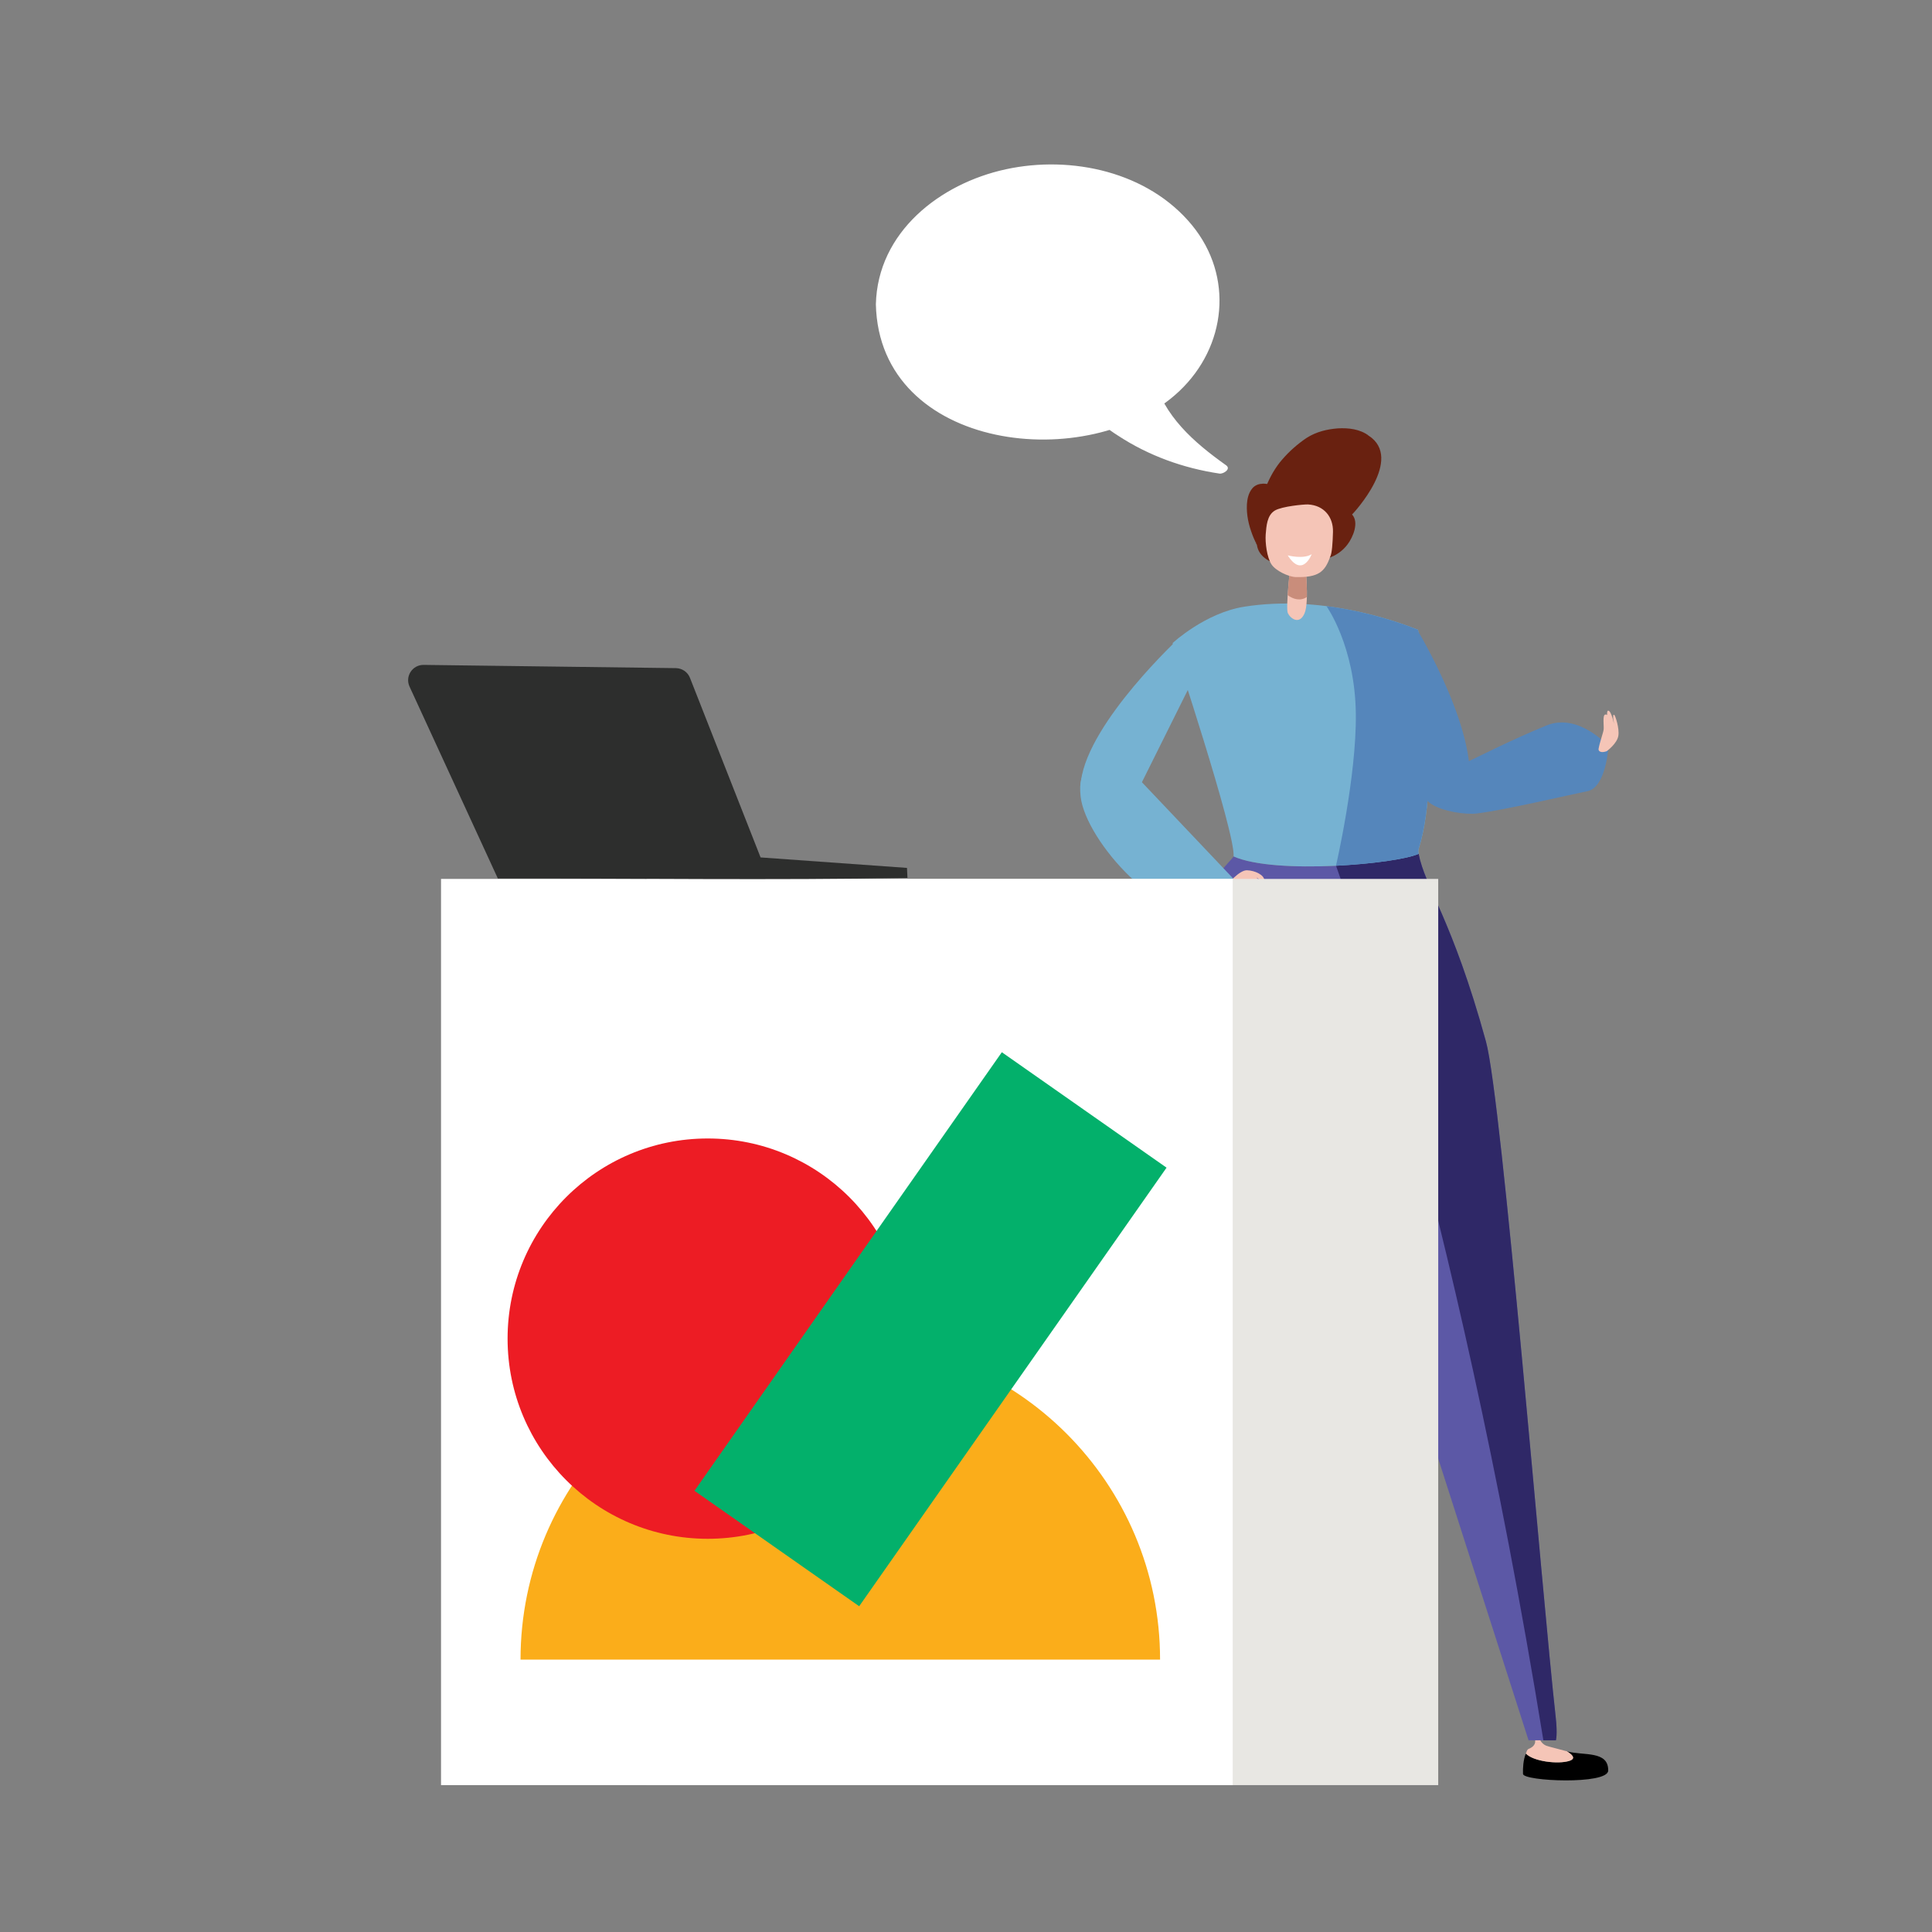 <?xml version="1.0" encoding="utf-8"?>
<!-- Generator: Adobe Illustrator 24.1.0, SVG Export Plug-In . SVG Version: 6.00 Build 0)  -->
<svg version="1.1" id="Layer_1" xmlns="http://www.w3.org/2000/svg" xmlns:xlink="http://www.w3.org/1999/xlink" x="0px" y="0px"
	 viewBox="0 0 400 400" style="enable-background:new 0 0 400 400;" xml:space="preserve">
<rect x="0" y="0" width="400" height="400" fill="#808080" stroke="none"/>
<style type="text/css">
	.st0{fill:#FFFFFF;}
	.st1{fill:#692110;}
	.st2{fill:#F5C5B7;}
	.st3{fill:#5C58A6;}
	.st4{fill:#2F2867;}
	.st5{fill:#76B2D2;}
	.st6{fill:#C98D7B;}
	.st7{fill:#5586BB;}
	.st8{fill:#E8E7E3;}
	.st9{fill:#2D2E2D;}
	.st10{fill:#FBAD1A;}
	.st11{fill:#ED1C24;}
	.st12{fill:#03B06B;}
</style>
<g>
	<g>
		<g>
			<g>
				<g>
					<ellipse class="st0" cx="217.01" cy="62.67" rx="34.41" ry="28.11"/>
				</g>
			</g>
			<g>
				<g>
					<g>
						<path class="st0" d="M181.34,63.01c0.7,30.54,44.37,35.38,62.8,17.99c9.8-9.25,11.33-23.79,2.66-34.37
							c-9.08-11.07-24.97-14.52-38.52-11.59C194.6,37.99,181.69,48.06,181.34,63.01c-0.01,0.42,2.48,0.08,2.5-0.67
							c0.67-29.28,42.51-34.75,59.54-16.08c7.65,8.38,8.99,20.53,2.61,30.08c-8.13,12.16-24.46,16.15-38.12,12.7
							c-12.61-3.18-23.71-13.07-24.03-26.71C183.83,61.88,181.33,62.27,181.34,63.01z"/>
					</g>
				</g>
			</g>
		</g>
		<g>
			<g>
				<g>
					<path class="st0" d="M237.51,78.2c0.9,4.06,3.12,7.74,5.9,10.84c2.77,3.1,6.1,5.65,9.5,8.05c-7.97-1.08-15.67-4.13-22.2-8.83
						c-0.92-0.66-1.91-1.57-1.77-2.69c0.1-0.84,0.81-1.45,1.47-1.98c2.19-1.75,4.38-3.5,6.57-5.25"/>
				</g>
			</g>
			<g>
				<g>
					<g>
						<path class="st0" d="M236.26,78.54c2.24,8.58,8.72,14.34,15.69,19.3c0.46-0.57,0.91-1.15,1.37-1.72
							c-5.3-0.79-10.44-2.3-15.23-4.73c-2.39-1.21-6.36-2.7-6.64-5.53c-0.22-2.27,0.81-2.45,2.42-3.74c1.31-1.05,2.63-2.1,3.94-3.15
							c1.32-1.05-0.66-2.08-1.69-1.26c-2.39,1.91-6.93,4.18-8.14,7.13c-1.06,2.58,1.64,4.14,3.52,5.37
							c6.35,4.15,13.49,6.72,20.98,7.84c0.79,0.12,2.47-0.94,1.37-1.72c-6.7-4.77-12.95-10.2-15.1-18.46
							C238.43,76.64,235.93,77.3,236.26,78.54L236.26,78.54z"/>
					</g>
				</g>
			</g>
		</g>
		<g>
			<g>
				<g>
					<path class="st0" d="M206.62,44.65l4.11,9.9c0,0-0.06,0.87-2.66,3.3c0,0-0.98,1.19-0.49,2.4c0,0,3.13,5.09,6.54,7.76
						c3.41,2.66,4.51,3.5,5.93,3.62c0,0,0.75,0,1.48-0.84c0.72-0.84,2.4-2.32,2.89-2.34c0.49-0.03,10.5,4.4,10.5,4.4
						s0.69,2.2-0.32,4.43c-1.01,2.23-2.86,3.68-6.45,3.59s-12.91-3.53-16.21-6.74c0,0-7.36-6.25-10.11-11.75
						c0,0-4.42-7.71-2.49-13.53c0.39-1.18,0.6-2.75,3.26-3.74C205.27,44.1,206.62,44.65,206.62,44.65z"/>
				</g>
			</g>
			<g>
				<g>
					<g>
						<path class="st0" d="M205.37,44.98c1.05,2.52,2.09,5.04,3.14,7.56c0.18,0.42,0.95,2.17,0.96,2.1c-0.22,1.52-2.44,2.39-3,3.87
							c-1.06,2.8,2.58,6.13,4.26,7.92c2.03,2.17,5.46,5.76,8.62,6.02c1.02,0.09,1.65-0.22,2.49-0.77c1.89-1.23,1.58-2.43,3.7-1.76
							c2.08,0.65,6.83,2.02,8.37,3.6c0.14,0.15,0.18,0.22,0.02-0.01c-0.42-0.59-0.04,1.33-0.04,1.33c-0.57,2.59-1.27,4.55-4.35,5.08
							c-2.47,0.43-5.52-0.84-7.81-1.69c-3.66-1.36-6.97-3.12-9.84-5.75c-3.5-3.2-6.91-6.77-9.09-11.02c-1.08-2.1-1.94-4.38-2.37-6.7
							c-0.3-1.63-0.42-3.3-0.11-4.94c0.09-0.47,0.22-1.22,0.47-1.63c0.47-0.78,4.08-3.05,5.11-2.73c1.04,0.32,2.94-1.19,1.45-1.64
							c-3.46-1.05-7.69,0.99-9,4.25c-1.84,4.56-0.13,9.9,1.95,14.07c4.31,8.62,12.49,15.31,21.55,18.28
							c3.79,1.24,8.65,2.38,12.04-0.48c2.05-1.73,3.89-6.16,1.48-8.05c-1.23-0.97-3.36-1.47-4.79-2.09
							c-1.58-0.68-3.57-1.96-5.29-2.16c-1.31-0.15-1.98,0.39-3.05,1.12c-1.33,0.91-1.71,1.93-3.44,1.3
							c-1.8-0.65-4.07-2.97-5.35-4.25c-1.5-1.5-5.39-5.09-4.42-7.49c0.58-1.43,2.87-2.22,2.97-4c0.07-1.29-1.42-3.51-1.9-4.67
							c-0.74-1.78-1.48-3.56-2.22-5.34C207.42,43.23,204.94,43.95,205.37,44.98z"/>
					</g>
				</g>
			</g>
		</g>
	</g>
	<g>
		<g>
			<g>
				<path class="st1" d="M283.35,90.19c-3.21-2.08-9.58-0.9-12.47,1.22c-6.42,4.73-7.35,8.81-8.04,9.78
					c-0.5-0.14-1.13-0.29-1.56-0.19c-1.65,0-2.42,2.05-2.48,4c-0.16,2.16,0.39,4.91,1.19,7.07c0.08,0.28,0.16,0.53,0.24,0.76
					c0.73,5.01,10.08,5.61,14.73,2.74c1.57-0.52,3-1.47,4.03-2.85c1.16-1.54,2.43-4.59,0.94-6.2
					C280.27,106.2,290.73,94.96,283.35,90.19z"/>
			</g>
		</g>
		<g>
			<g>
				<path class="st1" d="M283.35,90.19c-1.99-0.92-4.18-0.8-6.22-0.44c-2.04,0.4-4.08,1.11-5.66,2.25
					c-1.65,1.27-3.22,2.71-4.55,4.28c-0.66,0.8-1.27,1.62-1.81,2.5c-0.26,0.44-0.51,0.89-0.74,1.36c-0.25,0.48-0.41,0.91-0.83,1.56
					c-0.2,0.32-0.6,0.44-0.94,0.33c-0.45-0.15-0.98-0.25-1.15-0.22l-0.09,0.02c-0.03,0-0.06,0.01-0.09,0
					c-0.55-0.05-1.11,0.5-1.45,1.36c-0.34,0.83-0.42,1.83-0.49,2.82c-0.06,1.98,0.21,4.04,0.73,6.03v0.01l0.16,0.79l-0.33-0.74v0.01
					c-0.46-0.94-0.81-1.93-1.12-2.94c-0.3-1.01-0.51-2.06-0.59-3.14c-0.07-1.07-0.07-2.17,0.26-3.31c0.17-0.56,0.42-1.13,0.87-1.65
					c0.44-0.52,1.21-0.89,1.94-0.9l-0.17,0.02c0.46-0.09,0.78-0.05,1.1-0.01c0.31,0.04,0.6,0.11,0.87,0.18l-0.94,0.33
					c0.15-0.27,0.4-0.86,0.63-1.33c0.24-0.51,0.51-1.01,0.79-1.5c0.58-0.98,1.22-1.92,1.97-2.76c1.48-1.71,3.16-3.18,5.01-4.43
					c2.02-1.29,4.25-1.81,6.47-1.98C279.19,88.56,281.6,88.84,283.35,90.19z"/>
			</g>
		</g>
		<g>
			<g>
				<g>
					<path d="M332.96,366.58c0.07-4.2-5.15-3.04-8.55-3.98c1.03,0.61,2.05,1.5,0.47,1.99c-2.31,0.72-7.42,0.12-8.97-1.52
						c-0.54,1.27-0.63,3.01-0.59,4.2C315.38,368.8,332.91,369.55,332.96,366.58z"/>
				</g>
			</g>
			<g>
				<g>
					<path class="st2" d="M324.88,364.58c1.58-0.49,0.55-1.38-0.47-1.99c-2.11-0.59-3.88-0.99-4.28-1.16
						c-1.03-0.43-1.34-1.36-1.34-1.36l-1.07-0.2c0,0,0.72,1.45-1.23,2.22c-0.33,0.13-0.43,0.59-0.58,0.96
						C317.46,364.7,322.57,365.3,324.88,364.58z"/>
				</g>
			</g>
		</g>
		<g>
			<g>
				<g>
					<path d="M210.42,367.28c-0.65-4.2,5.15-3.04,8.55-3.98c-1.03,0.61-2.05,1.5-0.47,1.99c2.31,0.72,7.42,0.12,8.97-1.52
						c0.53,1.27,0.63,3.01,0.59,4.2C228,369.5,210.87,370.22,210.42,367.28z"/>
				</g>
			</g>
			<g>
				<g>
					<path class="st2" d="M218.5,365.29c-1.58-0.49-0.55-1.38,0.47-1.99c2.11-0.59,3.88-0.99,4.28-1.16
						c1.03-0.43,1.34-1.36,1.34-1.36l1.07-0.2c0,0-0.72,1.45,1.23,2.22c0.33,0.13,0.43,0.59,0.58,0.96
						C225.92,365.4,220.81,366.01,218.5,365.29z"/>
				</g>
			</g>
		</g>
		<g>
			<g>
				<path class="st3" d="M255.39,177.31c-0.05,0.51-10.87,10.89-17,23.49c-6.77,13.92-6.01,22.39-9.48,47.27
					c-3.23,23.22-7.91,87.52-7.37,111.49c0.07,2.98,5.55,3.25,6.8-0.21c8.29-22.9,42.33-141.89,42.33-141.89l45.8,142.85h5.64
					c0,0,0.38-1.1-0.03-4.84c-2.81-25.02-11.12-127.78-14.44-139.85c-6.97-25.32-12.62-31.95-13.94-38.86
					C289.31,178.86,264.03,181.15,255.39,177.31z"/>
			</g>
		</g>
		<g>
			<g>
				<g>
					<path class="st4" d="M322.09,355.47c-2.81-25.02-11.12-127.78-14.44-139.85c-6.97-25.32-12.62-31.95-13.94-38.86
						c-1.03,0.49-11.07,1.68-17.1,2.48c0,0,24.42,67.14,42.93,181.07h2.6C322.12,360.32,322.51,359.21,322.09,355.47z"/>
				</g>
			</g>
		</g>
		<g>
			<g>
				<path class="st5" d="M293.6,130.4c-5.08-2.04-20.14-7.28-35.98-4.79c-8.14,1.28-14.85,7.54-14.85,7.54s13.07,39.4,12.63,44.16
					c8.63,3.84,33.91,1.55,38.31-0.54c-0.08-0.4-0.07-0.78,0.04-1.12C298.72,159.76,293.6,130.4,293.6,130.4z"/>
			</g>
		</g>
		<g>
			<g>
				<path class="st2" d="M267.26,116.14c0,0-1.13,9.7-0.63,10.79s2.35,2.53,3.44,0.11c1.1-2.42,0.09-10.9,0.09-10.9H267.26z"/>
			</g>
		</g>
		<g>
			<g>
				<path class="st6" d="M266.6,123.21c1.1,0.84,2.62,1.3,3.97,0.4c0.04-1.77-0.08-3.76-0.2-5.25h-3.35
					C266.87,119.75,266.7,121.58,266.6,123.21z"/>
			</g>
		</g>
		<g>
			<g>
				<path class="st2" d="M275.41,115.24c0.36-0.65,0.51-2.87,0.57-5.11c0.08-3.05-1.82-5.51-5.17-5.69
					c-0.77-0.04-5.41,0.38-6.88,1.27c-1.62,0.98-1.74,3.24-1.88,4.93c-0.13,1.68,0.24,4.74,1.19,6.2c0.87,1.33,3.53,2.6,5.07,2.64
					C272.93,119.57,274.3,118.44,275.41,115.24z"/>
			</g>
		</g>
		<g>
			<g>
				<path class="st5" d="M223.81,161.63c-1.23,9.17,12.61,0.32,12.61,0.32l11.5-23.11l-3.54-6.98
					C244.38,131.86,225.46,149.33,223.81,161.63z"/>
			</g>
		</g>
		<g>
			<g>
				<path class="st7" d="M303.83,164.88c-2.42,8.93-12.1-4.86-12.1-4.86l-4.23-24.47l5.97-5.06
					C293.48,130.49,307.08,152.9,303.83,164.88z"/>
			</g>
		</g>
		<g>
			<g>
				<path class="st5" d="M223.74,164.98c1.08,9.19,17.15,27.06,27.02,23.51c3.67-1.32,5.15-5.98,5.15-5.98l-19.49-20.56
					C236.42,161.95,222.29,152.66,223.74,164.98z"/>
			</g>
		</g>
		<g>
			<g>
				<path class="st7" d="M293.6,130.4c-3.01-1.21-9.52-3.54-17.62-4.72c-0.45-0.07-1.35-0.18-1.35-0.18s5.91,8.21,6.08,22.27
					c0.16,13.04-4.11,31.47-4.11,31.47s0.52-0.02,1.01-0.05c7.38-0.42,14.03-1.44,16.09-2.42c-0.08-0.4-0.07-0.78,0.04-1.12
					C298.72,159.76,293.6,130.4,293.6,130.4z"/>
			</g>
		</g>
		<g>
			<g>
				<g>
					<path class="st7" d="M320.18,150.2c-7.84,3.21-14.03,6.48-19.26,8.91c-14.06,6.53,0.1,9.91,4.94,9.3
						c5.77-0.72,18.91-3.82,22.8-4.6c3.89-0.78,4.36-9.3,4.36-9.3S326.83,147.48,320.18,150.2z"/>
				</g>
			</g>
		</g>
		<g>
			<g>
				<g>
					<path class="st2" d="M332.65,155.53c0,0,2.14-1.55,2.41-3.18c0.26-1.52-0.63-4.2-0.83-4.33c-0.56-0.38,0.01,2.19,0.01,2.19
						s-0.61-3.15-1.3-3.07c-0.32,0.03-0.17,1.14-0.17,1.14s0.11-0.45-0.45-0.33s-0.22,2.38-0.3,3.07c-0.08,0.7-0.81,2.62-1.05,4.01
						C330.88,155.54,331.46,155.96,332.65,155.53z"/>
				</g>
			</g>
		</g>
		<g>
			<g>
				<path class="st2" d="M254.09,183.17c0,0,2.47-3.04,4.08-2.99c1.74,0.05,3.59,1.02,3.59,2.06c0,0.71-1.6-0.56-1.6-0.56
					s1.22,1.5,1.04,1.82c-0.16,0.29-1.14-0.46-1.14-0.46s0.72,0.67,0.49,1.22c-0.24,0.55-1.27-0.53-2-0.59s-2.81,1.72-4.28,1.67
					C253.72,185.33,253.4,184.3,254.09,183.17z"/>
			</g>
		</g>
	</g>
</g>
<g>
	<g>
		<g>
			<rect x="133.86" y="181.97" class="st8" width="163.91" height="187.62"/>
		</g>
	</g>
	<g>
		<g>
			<rect x="91.31" y="181.97" class="st0" width="163.91" height="187.62"/>
		</g>
	</g>
</g>
<g>
	<g>
		<g>
			<g>
				<g>
					<g>
						<g>
							<g>
								<g>
									<g>
										<path class="st9" d="M187.88,181.76l-0.1-2.07l-30.31-2.17l-14.62-37.18c-0.47-1.2-1.62-1.99-2.91-2.01l-52.23-0.67
											c-2.33-0.03-3.89,2.38-2.92,4.49l18.29,39.74C131.46,181.83,160.2,182.26,187.88,181.76z"/>
									</g>
								</g>
							</g>
						</g>
					</g>
				</g>
			</g>
		</g>
		<g>
			<g>
				<polygon class="st9" points="87.63,140.41 105.28,178.83 155,177.6 139.93,140.85 				"/>
			</g>
		</g>
	</g>
</g>
<path class="st10" d="M173.98,277.4c-36.56,0-66.21,29.64-66.21,66.21h132.41C240.19,307.05,210.55,277.4,173.98,277.4"/>
<circle class="st11" cx="146.53" cy="277.15" r="41.44"/>
<rect x="137.18" y="254.5" transform="matrix(0.574 -0.819 0.819 0.574 -143.397 274.921)" class="st12" width="110.87" height="41.64"/>
<path class="st0" d="M266.61,114.98c0,0,3.21,0.87,4.96-0.24C271.57,114.74,269.66,119.78,266.61,114.98z"/>
</svg>
